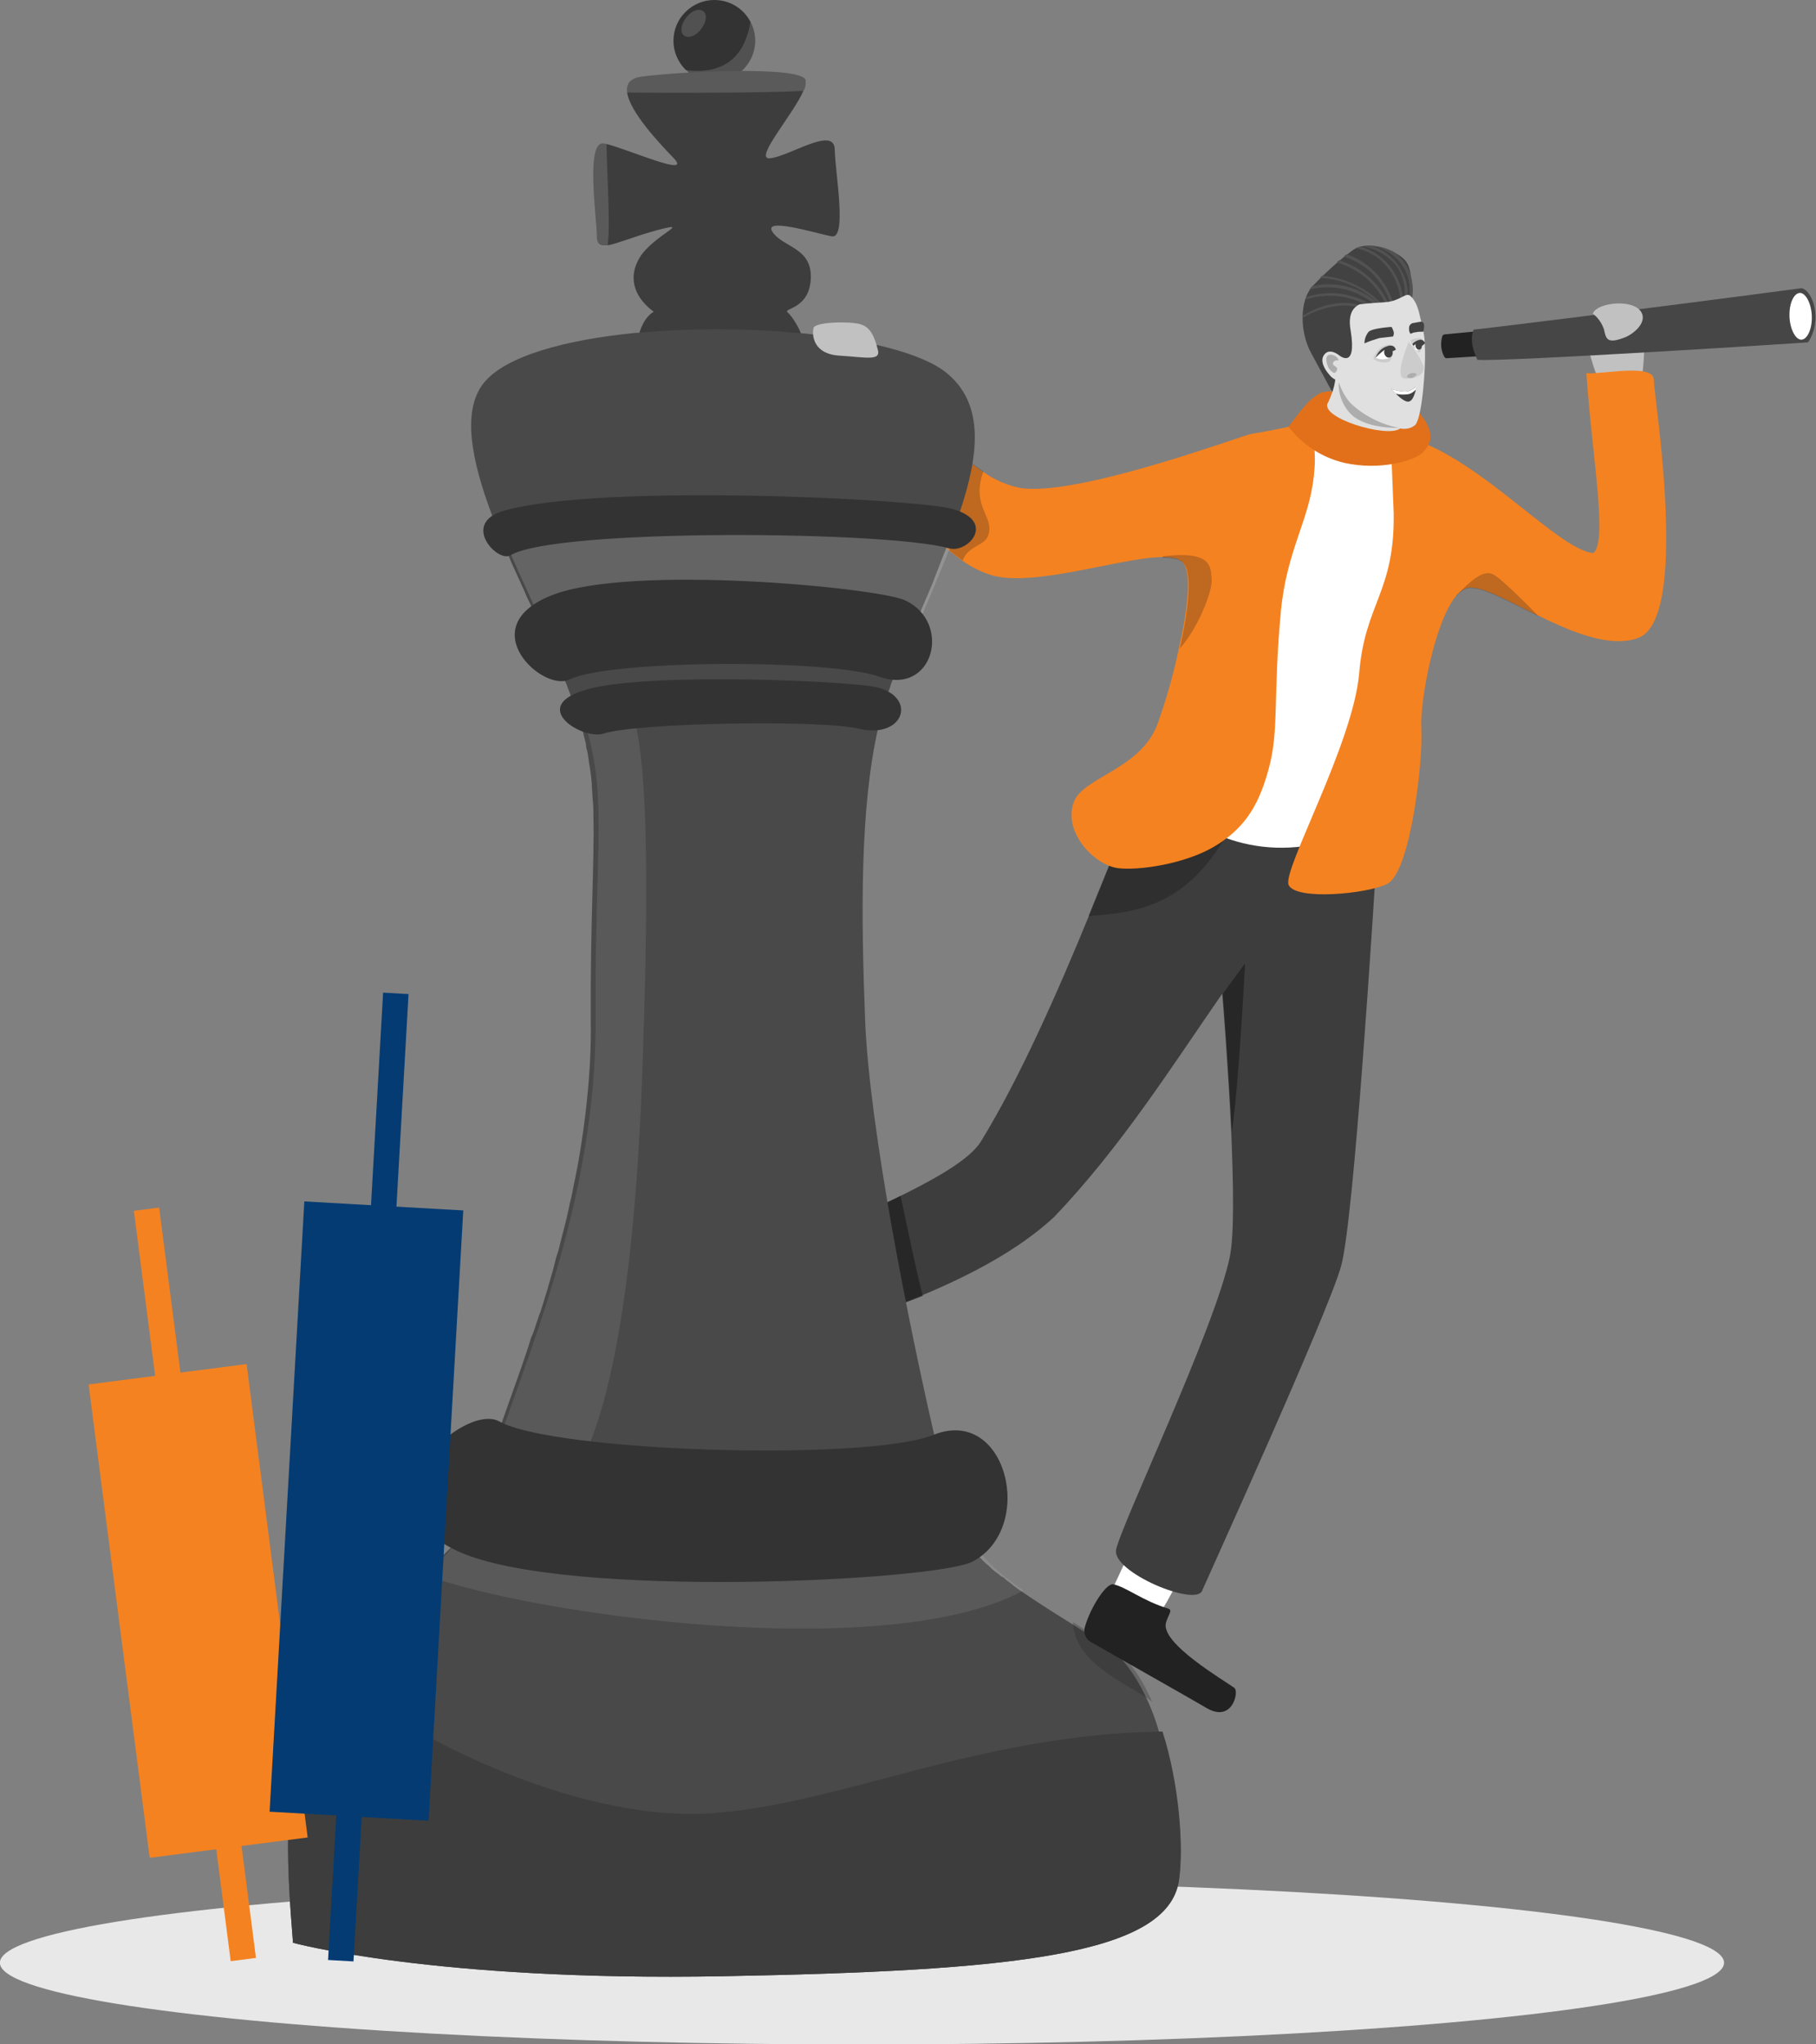 <?xml version="1.0" encoding="utf-8"?>
<!-- Generator: Adobe Illustrator 27.1.1, SVG Export Plug-In . SVG Version: 6.00 Build 0)  -->
<svg version="1.1" id="Layer_1" xmlns="http://www.w3.org/2000/svg" xmlns:xlink="http://www.w3.org/1999/xlink" x="0px" y="0px"
	 width="342.1px" height="385.1px" viewBox="0 0 342.1 385.1" style="enable-background:new 0 0 342.1 385.1;" xml:space="preserve"
	>
<rect x="0" y="0" width="342.1" height="385.1" fill="#808080" stroke="none"/>
<style type="text/css">
	.st0{fill:#E8E8E8;}
	.st1{fill:#C1C1C1;}
	.st2{opacity:0.14;fill:#222222;enable-background:new    ;}
	.st3{fill:#FFFFFF;}
	.st4{fill:#222222;}
	.st5{fill:#3D3D3D;}
	.st6{opacity:0.5;fill:#222222;enable-background:new    ;}
	.st7{fill:#F58220;}
	.st8{fill:#464646;}
	.st9{opacity:0.8;fill:#222222;enable-background:new    ;}
	.st10{opacity:0.26;fill:#222222;enable-background:new    ;}
	.st11{fill:#333333;}
	.st12{opacity:0.15;fill:#FFFFFF;enable-background:new    ;}
	.st13{fill:#494949;}
	.st14{opacity:9.000000e-02;fill:#FFFFFF;enable-background:new    ;}
	.st15{opacity:0.27;fill-rule:evenodd;clip-rule:evenodd;fill:#222222;enable-background:new    ;}
	.st16{fill:#E2701A;}
	.st17{fill:#424242;}
	.st18{fill:#525252;}
	.st19{fill:#E0E0E0;}
	.st20{fill:#CCCCCC;}
	.st21{fill:#ADADAD;}
	.st22{fill:#043B72;}
</style>
<g id="options-strategy" transform="translate(-7.12 -6.04)">
	<ellipse id="Ellipse_944" class="st0" cx="169.5" cy="375.8" rx="162.4" ry="15.4"/>
	<g id="Group_55311" transform="translate(23.866 6.04)">
		<path id="Path_24300" class="st1" d="M148,72.1c-2.1-9.7-5.4-11.5-7.4-10.8s-4.8,2.3-4.9,4.6c-0.3,1.9,0.5,3.7,2,4.8
			c1.7,1.1,3,2.7,3.8,4.7C141.9,77.3,148.6,74.7,148,72.1z"/>
		<path id="Path_24301" class="st1" d="M238.7,91.8l-7.4-5.3c1.3-3.8,2.2-13.4,4.1-16.6c2-3.5,2.2-3.1,2.2-3.1l4.5,5.5l2.1,2.6
			c-0.7,1.3-1,2.7-1.1,4.1c-0.2,2.6,0,5.2,0.7,7.8C244.4,89.1,238.7,91.8,238.7,91.8z"/>
		<path id="Path_24302" class="st2" d="M243.7,75.2c0,0-0.5,0.8-0.8,5.3c-9.2,1.3-7.5-5.7-5.7-6.7c1.6-0.7,3.2-1.2,4.8-1.7
			L243.7,75.2z"/>
		<path id="Path_24303" class="st3" d="M202.2,303.2c2.2-3.4,6.6-12.7,6.6-12.7l-9.4-5.3l-6.5,14l4.1,7.6L202.2,303.2z"/>
		<g id="Group_55300" transform="translate(106.093 238.494)">
			<path id="Path_24304" class="st1" d="M13.2,15.1c3.9-1,13.5-4.8,13.5-4.8L23.3,0L9,5.8l-2.2,8.4L13.2,15.1z"/>
			<path id="Path_24305" class="st4" d="M15,15.3c0.6,1-0.6,0.9-2.1,1.8c-3.4,2.1,0.8,15.7,1.1,17.8c0.2,1.1-4.8,4.5-6.4-0.7
				c-1.4-4.5-6-19.1-7.5-24c-0.3-1,0.1-2.2,1-2.7c3.3-2,9-3.6,9.5-2.2C12,7,12.5,11.1,15,15.3z"/>
		</g>
		<path id="Path_24306" class="st5" d="M243,154.8c-1.1,18.1-4.7,75-7.1,83.7s-24.9,58.2-26.2,61.2s-16.9-3.5-16.2-7.7
			s18.6-41.7,21.4-55.1c0.9-4.2,0.7-13.9,0.3-23.6c-0.6-12.4-1.6-24.9-1.7-26.1c-9.5,13.7-19,28.8-31.7,42.1
			c-6.7,6.2-15.9,11-24.8,14.7c-3.9,1.6-7.8,2.9-11.3,4.1c-5.8,1.9-11.6,3.4-17.5,4.6c-0.4-0.6-0.8-1.2-1.2-1.8
			c-2-2.9-3.8-6.1-5.2-9.3c-0.6-1.4-0.7-2.3-0.2-2.2c4-2.3,12.9-5.9,21.9-9.8c3.2-1.4,6.4-2.8,9.4-4.3c7.1-3.5,13.1-7,15.1-10.2
			c7.4-12,14.8-28.9,20.4-42.6c3.8-9.3,6.9-17.2,8.6-20.9c0.3-0.7,0.6-1.2,0.8-1.6c1.5-2.7,4.4-3.1,5.8-5.3c0.4-0.7,3.7-0.1,8.1,0.9
			c0.7,0.2,1.4,0.3,2.1,0.5c0.2,0.1,0.5,0.1,0.7,0.2c1.8,0.5,3.6,1,5.5,1.5c8.2,2.3,16.5,5,16.5,5L243,154.8z"/>
		<path id="Path_24307" class="st6" d="M213.9,158c-8.2,13.9-18.6,13.9-25.6,14.6c3.8-9.3,6.9-17.2,8.6-20.9l13.4-5.1l1.2-0.9
			l2.3-1.7c-0.2,0.7-0.3,1.5-0.2,2.3C213.7,149.9,214.6,156.9,213.9,158z"/>
		<path id="Path_24308" class="st3" d="M230.9,79.4c3.9-0.8,5.3,4.1,8.4,4.5c1.9,0.2,1.9-1.5,2.9-2.4c0.6-0.5,1.6-0.1,3.1,0.2
			c4,0.5-0.5,73.5-0.5,73.5c-5.1,1.9-10.4,3.3-15.8,4.2c-15,2.1-25.8-7.2-25.3-10s19.4-66.4,19.4-66.4
			C225.4,81.4,228.1,80.1,230.9,79.4z"/>
		<path id="Path_24309" class="st1" d="M284.8,73.4c-0.2-2.2-0.5-1.7-1.4-4.5c-0.7-2.5-1.1-2.9-0.3-4.2c0.6-1,1.3-0.9,1.4-1.7
			c0.1-1.6-0.4-4.1,4.5-3.6c3.4,0.3,4.1,3.8,4,6.6c-0.1,2.7-0.4,5.4-0.9,8C291.7,75.2,284.8,73.4,284.8,73.4z"/>
		<path id="Path_24310" class="st7" d="M291.8,120.2c-5.2,1.9-12.4-1.1-18.7-4.2c-6.2-3-11.6-6.2-13.9-5.1c-0.6,0.3-1.2,0.8-1.6,1.3
			c-4.2,5-6.9,20.3-6.6,25c0.4,5.3-1.9,26.9-6.4,29.3c-3.7,1.9-17.3,3.2-18.6,0.2c-1.2-2.8,12.2-26.7,13.3-39.9s6.7-15.2,6.5-30.1
			l-0.6-14.9c14.4,1.5,30.9,21.7,38.2,22.4c2.8-2.2-0.3-18.7-1.3-33.9c2.8,0.3,12.6-1.9,12.7,1.2
			C294.8,74.7,301.7,116.7,291.8,120.2z"/>
		<g id="Group_55302" transform="translate(254.773 54.287)">
			<path id="Path_24311" class="st4" d="M7,8.1C4.8,8.3,1.7,8.6,0.7,8.7C0.5,8.7,0.3,8.8,0.2,9c-0.4,1.3-0.3,2.8,0.4,4
				c0.1,0.1,0.2,0.2,0.4,0.2c1.5-0.1,5.1-0.3,6.4-0.4c0.3,0,0.5-0.2,0.5-0.5c0,0,0,0,0,0L7.6,8.6C7.6,8.3,7.3,8.1,7,8.1
				C7,8.1,7,8.1,7,8.1z"/>
			<g id="Group_55301" transform="translate(5.788)">
				<path id="Path_24312" class="st8" d="M0.3,7.8c-0.9,2.2,0.2,4.5,0.7,5.7c5.3,0.4,63-3.3,62.3-3.3C66.1,6,64.2,0.5,62.1,0
					C30.4,4.2,0.2,7.9,0.3,7.8z"/>
				<path id="Path_24313" class="st3" d="M59.8,5.4c0.1,2.4,1.2,4.4,2.3,4.3s2-2.1,1.9-4.5s-1.2-4.4-2.3-4.3S59.7,2.9,59.8,5.4z"/>
			</g>
		</g>
		<path id="Path_24314" class="st1" d="M283.3,59.1c0.8-2.3,8.8-3,9.4,0.4c0.3,1.8-2,3.5-3.2,4c-3.5,1.4-3.7,0.4-4.1-1.5
			C285,60.9,284.3,59.8,283.3,59.1z"/>
		<g id="Group_55303" transform="translate(135.25 68.549)">
			<path id="Path_24315" class="st7" d="M95.7,18.1c0,1.1-0.1,2.1-0.2,3.1c-0.9,8.4-5.1,13.9-6.2,25.4C87.8,62.6,89,69.1,87,76.3
				c-1.6,5.8-3.8,10.8-10.2,14.6c-5.5,3.3-14.3,4.6-18.2,4.1C54,94.4,48,87.9,50.4,82.3c2-4.5,12.4-6,15.6-14.3
				c1.7-4.7,3.1-9.6,4.1-14.5c1.6-7,2.5-14.2,0.7-16.1c-0.7-0.8-2.1-1-3.9-1c-7.7,0.1-23.7,5.6-31.8,3.5c-2.1-0.6-4.1-1.6-5.9-2.9
				c-3.5-2.5-6.6-5.4-9.5-8.7C10.3,18,1.8,4.5,0,3.7C-0.9-0.4,13-0.6,14,0.7c3.9,5.2,8.3,10.1,13,14.7c2,1.8,4,3.5,6.3,5
				c2.1,1.5,4.5,2.5,7,3c10.9,1.6,41.4-9.8,43.4-10.2c6.1-1,11.2-2.3,11.2-2.3C95.4,13.3,95.7,15.7,95.7,18.1z"/>
		</g>
		<path id="Path_24316" class="st9" d="M157.1,244.1c-3.9,1.6-7.8,2.9-11.3,4.1c-2.2-0.4-4.2-0.8-4.1-1.1c0.2-0.4,1.2-10.9,1.8-17.5
			c3.2-1.4,6.4-2.8,9.4-4.3C154.5,232.8,156.4,241.8,157.1,244.1z"/>
		<path id="Path_24317" class="st10" d="M169.4,100.9c-0.7,2-3.7,1.8-4.8,4.7c-3.5-2.5-6.6-5.4-9.5-8.7l3.4-10.4l3.7-2.7
			c2,1.8,4,3.5,6.3,5C166.1,95.6,170.7,97.3,169.4,100.9z"/>
		<g id="Group_55308" transform="translate(37.649)">
			<g id="Group_55307">
				<g id="Group_55306" transform="translate(57.349)">
					<g id="Group_55304" transform="translate(15.122)">
						<path id="Path_24318" class="st11" d="M15.4,7.7c0,4.2-3.5,7.7-7.7,7.7C3.5,15.4,0,11.9,0,7.7C0,3.4,3.5,0,7.7,0
							c2.9,0,5.5,1.6,6.8,4.1C15.1,5.2,15.4,6.5,15.4,7.7z"/>
						<path id="Path_24319" class="st12" d="M2.4,3.3C1.4,4.6,1.2,6.1,2,6.7s2.2,0.1,3.2-1.2s1.2-2.8,0.4-3.4S3.4,2,2.4,3.3z"/>
						<path id="Path_24320" class="st12" d="M15.4,7.7c0,4.3-3.5,7.7-7.7,7.7c-2,0-4-0.8-5.4-2.2c8.4,1.1,11.4-3.9,12.2-9.1
							C15.1,5.2,15.4,6.5,15.4,7.7z"/>
					</g>
					<g id="Group_55305" transform="translate(0 13.426)">
						<path id="Path_24321" class="st5" d="M44.9,31.1c-3-0.6-13.1-3.7-11.1-0.8s7.3,2.9,7.2,8.5c-0.1,6-5.2,5.8-4.4,6.6
							c1.6,1.4,5.2,7.6,2.1,10.7S9.4,57.2,9.4,57.2c-2.2-2.4-1.4-9.9,2-11.9c-3-2.2-5.2-5.8-2.7-10.1s10.6-7.2,3.1-5.2
							c-4.3,1.2-7.3,2.5-9.1,2.8c-1.4,0.2-2-0.2-2-1.6C0.7,27.8-1.5,13,2,13.6c0.1,0,0.3,0.1,0.5,0.1c4.1,1,16.2,6.4,12.7,2.7
							c-2.6-2.7-8.3-8.7-8.8-12.4c-0.2-1.6,0.5-2.7,2.8-3c7.7-1,29.7-2,30.8,0.6c0.1,0.7,0,1.5-0.4,2.1c-1.9,4.4-9.3,12.8-6.4,12.7
							c3.5-0.2,12.2-6.2,12.3-1.7C45.6,19.3,47.9,31.7,44.9,31.1z"/>
						<path id="Path_24322" class="st12" d="M2.7,32.9c-1.4,0.2-2-0.2-2-1.6C0.7,27.8-1.5,13,2,13.6c0.1,0,0.3,0.1,0.5,0.1
							C2.6,19.8,3.3,29.1,2.7,32.9z"/>
						<path id="Path_24323" class="st12" d="M39.6,3.7c-7,0.4-27,0.4-33.2,0.3c-0.2-1.6,0.5-2.7,2.8-3c7.7-1,29.7-2,30.8,0.6
							C40.1,2.4,40,3.1,39.6,3.7z"/>
					</g>
				</g>
				<path id="Path_24324" class="st13" d="M167.7,354.2c-2,14.2-31.6,17.1-85.9,18.1s-81-6.3-81-6.3c-1.1-13.9-3-36.5,6.6-51.1
					c1.8-2.7,3.8-5.1,6.1-7.4c4.1-4,8.3-7.4,12-10.9c0.2-0.2,0.5-0.5,0.7-0.7c0.2-0.1,0.3-0.3,0.5-0.4c0.1-0.1,0.2-0.1,0.2-0.2
					c0.3-0.3,0.5-0.5,0.8-0.8l0.6-0.6c0.2-0.2,0.5-0.5,0.7-0.8c0.2-0.2,0.4-0.4,0.6-0.6c0.1-0.1,0.2-0.2,0.3-0.3
					c0.1-0.1,0.2-0.2,0.3-0.3c0.1-0.1,0.2-0.2,0.3-0.3c0.1-0.1,0.2-0.2,0.3-0.3l0.3-0.4l0.2-0.3c0,0,0.1-0.1,0.1-0.1
					c0.1-0.1,0.2-0.2,0.2-0.3c0.2-0.2,0.4-0.5,0.5-0.7l0,0c0.1-0.1,0.1-0.2,0.2-0.2c0-0.1,0.1-0.1,0.1-0.2s0.1-0.1,0.1-0.2
					c0,0,0,0,0,0l0.1-0.1c0.2-0.3,0.4-0.6,0.6-0.9c0,0,0,0,0,0c0.2-0.3,0.4-0.6,0.5-0.8l0.2-0.3c0,0,0,0,0-0.1
					c0-0.1,0.1-0.1,0.1-0.2s0.1-0.2,0.2-0.3c0,0,0,0,0,0s0,0,0-0.1l0.1-0.2l0-0.1c0,0,0-0.1,0-0.1c0,0,0,0,0,0
					c0-0.1,0.1-0.1,0.1-0.2c0.1-0.2,0.2-0.3,0.2-0.5c0.2-0.4,0.4-0.9,0.6-1.3c0.6-1.4,1-2.8,1.4-4.2c0.1-0.6,0.3-1.2,0.5-1.9
					c0-0.2,0.1-0.3,0.1-0.5l0.2-0.6c0.1-0.4,0.2-0.9,0.4-1.3c0-0.1,0.1-0.3,0.1-0.4c0.1-0.3,0.2-0.6,0.3-0.9c0-0.2,0.1-0.3,0.1-0.5
					c0.5-1.6,1.1-3.2,1.7-5c1.5-4.4,3.4-9.4,5.2-14.9c0.1-0.3,0.2-0.7,0.3-1s0.2-0.7,0.4-1c0.4-1,0.7-2.1,1.1-3.2
					c0.1-0.4,0.2-0.7,0.4-1.1c0.5-1.5,0.9-2.9,1.4-4.5v0c0.1-0.4,0.2-0.8,0.3-1.1c0-0.1,0.1-0.2,0.1-0.3c0.2-0.7,0.4-1.4,0.6-2.1
					c0.1-0.4,0.2-0.8,0.3-1.2c0.2-0.8,0.4-1.6,0.7-2.4c0.1-0.4,0.2-0.8,0.3-1.2c0.6-2.4,1.3-4.9,1.8-7.4c0,0,0-0.1,0-0.1
					c0.1-0.4,0.2-0.8,0.3-1.2c0.3-1.3,0.5-2.6,0.8-3.9c0.8-3.9,1.4-7.9,1.9-12c0.7-5.9,1.1-11.7,1-17.6c-0.1-18.7,0.7-29.7,0.5-38.3
					c0-1,0-2-0.1-2.9s-0.1-1.9-0.2-2.8c0-0.2,0-0.4,0-0.5c-0.1-1.1-0.2-2.1-0.4-3.2c0-0.2-0.1-0.5-0.1-0.7c-0.1-0.4-0.1-0.9-0.2-1.3
					c0,0,0-0.1,0-0.1c-0.1-0.4-0.1-0.7-0.2-1s-0.2-0.7-0.2-1.1c0-0.2-0.1-0.4-0.1-0.5c-0.1-0.5-0.3-1.1-0.4-1.6l0,0
					c0-0.2-0.1-0.4-0.2-0.6s-0.1-0.4-0.2-0.6c-0.1-0.4-0.2-0.7-0.3-1.1l-0.2-0.6c-0.2-0.6-0.4-1.2-0.6-1.8c-0.3-0.9-0.7-1.8-1-2.8
					c-0.3-0.7-0.5-1.4-0.8-2.1c-0.1-0.2-0.2-0.4-0.2-0.5c-0.8-1.9-1.7-3.9-2.6-6l0,0c-0.2-0.3-0.3-0.7-0.5-1
					c-0.8-1.7-1.6-3.4-2.4-5.2c-0.3-0.7-0.7-1.4-1-2.1c-0.5-1-0.9-1.9-1.3-2.9c-0.2-0.4-0.4-0.8-0.6-1.3s-0.4-0.8-0.6-1.3
					c-0.1-0.3-0.3-0.6-0.4-0.9c-0.5-1-0.9-2-1.3-3c-0.3-0.8-0.7-1.6-1-2.4c-0.7-1.8-1.4-3.5-2.1-5.2c-3.8-10.2-5.6-19.4-1.5-24.6
					c4-5.1,15.4-8.2,28.7-9.5c0.2,0,0.3,0,0.5,0c9.8-0.9,19.7-0.9,29.6,0l0.4,0c12.7,1.2,23.6,3.8,28.2,7.7c6.9,5.8,6,15.1,2.3,26.1
					l0,0c-0.5,1.6-1.1,3.2-1.8,4.9c-0.2,0.6-0.5,1.2-0.7,1.8l0,0c-0.6,1.4-1.1,2.8-1.7,4.3c-0.2,0.4-0.3,0.8-0.5,1.3
					s-0.3,0.8-0.5,1.3l-0.6,1.4c-0.5,1.2-1.1,2.5-1.6,3.8c-0.1,0.1-0.1,0.3-0.2,0.4l0,0c-0.2,0.6-0.5,1.2-0.7,1.7s-0.5,1.2-0.7,1.7
					c-0.4,0.9-0.7,1.8-1.1,2.6c-0.8,2.1-1.7,4.2-2.5,6.3l0,0c-0.2,0.5-0.4,0.9-0.5,1.4c-0.1,0.3-0.2,0.7-0.4,1l0,0
					c-0.8,2.3-1.4,4.5-1.9,6.9l0,0c-3.4,15.1-3.2,35.1-2.4,55.4c0.9,20.4,8.2,56.7,12.9,77.2l0,0c0.8,3.7,1.6,6.9,2.2,9.4
					c0.5,2.4,1.3,4.7,2.2,7l0.3,0.7l0.1,0.3c0.1,0.2,0.2,0.3,0.2,0.5c0.1,0.3,0.3,0.6,0.4,0.8c0,0,0,0.1,0.1,0.1
					c0.1,0.1,0.1,0.3,0.2,0.4c0.1,0.1,0.2,0.2,0.2,0.4c0.2,0.3,0.4,0.6,0.6,0.9c0,0,0,0.1,0.1,0.1s0,0,0,0.1c0,0,0,0.1,0.1,0.1
					c0.2,0.3,0.4,0.6,0.6,0.9c0.3,0.4,0.5,0.7,0.8,1c0.1,0.1,0.2,0.2,0.2,0.3c0,0.1,0.1,0.1,0.1,0.2l0.3,0.3c0,0,0.1,0.1,0.1,0.1
					c0.1,0.1,0.2,0.2,0.3,0.3c0.1,0.1,0.2,0.3,0.4,0.4s0.2,0.3,0.4,0.4s0.2,0.2,0.4,0.3l0.4,0.4c0.1,0.1,0.2,0.2,0.3,0.3
					c0,0,0.1,0.1,0.1,0.1c0.3,0.2,0.6,0.5,0.9,0.7c0.2,0.1,0.3,0.2,0.5,0.4c0.1,0.1,0.2,0.2,0.3,0.2c0.1,0,0.1,0.1,0.2,0.1
					c0.1,0.1,0.2,0.1,0.3,0.2s0.2,0.2,0.3,0.3c0.1,0.1,0.3,0.2,0.4,0.3s0.3,0.2,0.4,0.3c0,0,0.1,0,0.1,0.1c0.2,0.1,0.3,0.2,0.5,0.4
					c0.4,0.3,0.7,0.5,1.1,0.8c2.6,1.8,5.7,3.8,9.4,6.1c2.1,1.3,4.4,2.8,6.9,4.4c3.3,2.1,5.9,6,8,10.6c0.8,1.8,1.5,3.7,2,5.5
					C167.8,336.2,168.6,348,167.7,354.2z"/>
				<path id="Path_24325" class="st14" d="M138.4,299.6c-0.2,0.1-0.3,0.2-0.5,0.3c-26.2,13.6-92.5,4.2-112.2-3.2
					c4-3.7,7.4-7.3,9.6-11.7l80.1,1.4c0,0,5.2-0.1,11.3,0.2C128.9,291.9,132.3,295.4,138.4,299.6z"/>
				<path id="Path_24326" class="st12" d="M125.2,101.5c-2.4,6.4-5.5,13.3-8.4,20.4c-3.5-0.8-7.7-1.7-9.6-1.9
					c-3.5-0.3-27.4-1.8-28.1-1.8c-0.5,0-19.7,2.7-29.1,4.1c-2.9-6.4-6.3-13.4-9.1-20.1c11.2-2,29.2-5.1,29.2-5.1l38.8,1l14.2,1.8
					L125.2,101.5z"/>
				<path id="Path_24327" class="st11" d="M41.8,104.6c8.5-5.1,71-4.6,82.6-1.3c3.5,1,9-5,0.7-7.4C118.7,94,59,91,40.6,96.2
					C32.3,98.5,39.3,106.1,41.8,104.6z"/>
				<path id="Path_24328" class="st11" d="M52.9,128c7.5-3.7,48.9-3.9,58.4-0.5c10.2,3.6,13.7-10.3,4.8-14.4
					c-5.1-2.4-51.9-6.9-66.7-0.9C34.5,118.2,47.9,130.5,52.9,128z"/>
				<path id="Path_24329" class="st14" d="M66.6,202c-1,28.1-4.3,69.3-16.3,80.3c-4.1,3.8-10.8,5.9-17.9,7.1c1.1-1.4,2-2.9,2.9-4.5
					c0.9-1.8,1.6-3.6,2-5.5c3.5-15.6,20.7-48.8,20.5-87.2c-0.2-34.8,2.7-43-2.9-58.6l9.8,0.5C68.1,144.1,67.6,173.9,66.6,202z"/>
				<path id="Path_24330" class="st11" d="M39.7,267.8c10.2,5.7,69,7.6,81.8,2.5c13.8-5.5,19.3,17.6,7.3,23.9
					c-6.9,3.6-76.7,7.2-96.8-1.9S32.9,264,39.7,267.8z"/>
				<path id="Path_24331" class="st11" d="M59.3,138.2c6-2,40.6-2.7,48.2-0.9c8.1,1.9,10.9-5.5,3.8-7.7c-4.1-1.3-43-3-54.8,0.2
					C44.7,132.9,55.3,139.5,59.3,138.2z"/>
			</g>
			<path id="Path_24332" class="st5" d="M167.7,354.2c-2,14.2-31.6,17.1-85.9,18.1s-81-6.3-81-6.3c-1.1-13.9-3-36.5,6.6-51.1
				c18.7,14.8,49.2,28.3,72.2,26.7c24.5-1.7,50-14.8,84.7-15.4h0.3C167.8,336.2,168.6,348,167.7,354.2z"/>
		</g>
		<path id="Path_24333" class="st1" d="M136.5,61.8c-0.3,1.3-0.1,4.9,4.9,5.2c5,0.3,7.9,1.1,7.2-1.2c-0.6-2.3-1.3-4.1-3.2-4.7
			S136.8,60.6,136.5,61.8z"/>
		<path id="Path_24334" class="st15" d="M200.3,320.6c-3.9-3.1-14.3-6.8-14.9-14.6l0-0.4c2.1,1.3,4.4,2.8,6.9,4.4
			C195.6,312.1,198.3,316,200.3,320.6z"/>
		<path id="Path_24335" class="st4" d="M203.2,303c1.1,0.3,0.2,1-0.3,2.7c-1.1,3.9,11.2,11,12.9,12.3c0.9,0.7-0.4,6.6-5.2,3.8
			c-4.1-2.4-17.4-9.9-21.9-12.5c-0.9-0.5-1.4-1.7-1.1-2.7c1-3.7,4.2-8.7,5.5-8.1C195.4,299,198.6,301.6,203.2,303z"/>
		<path id="Path_24336" class="st9" d="M217.8,181.5c0,0-1.2,23.4-2.5,31.8c-0.6-12.4-1.6-24.9-1.7-26.1L217.8,181.5z"/>
		<path id="Path_24337" class="st10" d="M205.5,122.2c1.6-7,2.5-14.2,0.7-16.1c-0.7-0.8-2.1-1-3.9-1c0-0.2,0-0.3,0-0.3
			c9.4-1.1,9,2,9.2,4.4C211.7,111.2,209.1,118.1,205.5,122.2z"/>
		<path id="Path_24338" class="st10" d="M273.1,116.1c-6.2-3-11.6-6.2-13.9-5.1c-0.6,0.3-1.2,0.8-1.6,1.3l-0.1,0
			c3.8-4,5.8-5.1,7.5-3.8C266.4,109.4,270.9,113.8,273.1,116.1z"/>
		<path id="Path_5509" class="st16" d="M232.1,74c-1,0.5-1.9,1.2-2.6,2c-1.3,1.4-2.4,2.9-3.5,4.4c2.6,3.4,6.3,5.8,10.5,6.8
			c6.8,1.5,13-0.4,14.6-1.8c3.7-3.3,0-6.8-1-8.4S235.1,72.9,232.1,74z"/>
		<g id="Group_4674" transform="translate(228.599 46.219)">
			<g id="Group_4667">
				<path id="Path_5510" class="st17" d="M6,28.3c0,0-1.4-2.5-4.4-8.1c-2-3.7-2.3-9.7,0.4-12.6c2.3-2.4,4.8-4.7,7.5-6.7
					c1.6-1.1,4.2-1.2,7.1,0.1s3.4,2.5,3.7,4c0.4,2,0.4,4,0,5.9C19.7,13.2,12.9,28.4,6,28.3z"/>
				<g id="Group_4666" transform="translate(0.007 0.033)">
					<path id="Path_5511" class="st18" d="M10,0.5c2.1,0.4,4,1.4,5.4,2.9c2.5,2.6,3.5,6.2,2.9,9.6c-0.1,0.3,0.4,0.5,0.5,0.2
						c0-0.2,0.1-0.4,0.1-0.5c0,0,0,0,0.1-0.1c0.8-1.7,1.1-3.7,0.6-5.6c-0.9-3.3-3.3-5.9-6.5-6.9h0c4.5,0.7,7.7,4.9,7,9.4
						c0,0,0,0,0,0c-0.1,0.5-0.2,1-0.3,1.4c-0.1,0.3,0.4,0.5,0.5,0.2c0-0.1,0-0.1,0.1-0.2c0.4-1.2,0.5-2.5,0.3-3.8
						c-0.2-1.6-0.8-3.1-1.8-4.3c-0.6-0.7-1.2-1.3-2-1.8l-0.1,0c-1.6-0.8-3.4-1.1-5.2-0.8c2.2,0.4,4.2,1.6,5.8,3.2
						C19,5.4,19.7,8.3,19,11c0-1.3-0.2-2.6-0.7-3.8c-1.2-3.4-4-6.1-7.4-7C10.6,0.3,10.3,0.4,10,0.5z M7.8,2.1c2,0.6,3.8,1.7,5.3,3.1
						c2.2,2.2,3.6,5,4,8c0,0.3,0.5,0.2,0.5-0.1c-0.7-5.1-4-9.4-8.8-11.3C8.6,1.8,8.4,1.8,8.2,1.7C8.1,1.8,7.9,2,7.8,2.1L7.8,2.1z
						 M1.3,8.3c5.4-1.4,11.1,0.6,14.4,5.1c0.1,0.2,0.4,0,0.4-0.2c0,0,0,0,0,0c0.2,0.3,0.5-0.1,0.4-0.3c0-0.1-0.1-0.1-0.1-0.2
						c0.2,0.1,0.4,0,0.4-0.2c-1.5-4.7-5.2-8.3-9.9-9.7C6.7,2.9,6.6,3,6.5,3.2c4.6,1.3,8.3,4.8,9.8,9.4c-3-4-7.6-6.5-12.6-6.9
						C3.6,5.8,3.4,6,3.3,6.1c4.2,0.2,8.3,2,11.2,5C11.1,7.9,6.3,6.6,1.8,7.7C1.6,7.9,1.5,8.1,1.3,8.3L1.3,8.3z"/>
					<path id="Path_5512" class="st18" d="M0.5,10.2c5.2-1.7,11-0.4,14.9,3.5c0.2,0.2,0.6-0.1,0.4-0.3c-1.2-1.2-2.5-2.2-4-2.9
						c-3.4-1.7-7.4-2-11-0.8C0.6,9.9,0.5,10,0.5,10.2z"/>
					<path id="Path_5513" class="st18" d="M0,13.7c2.3-1.5,5.1-2.3,7.9-2.4c2.5,0,5,0.9,6.9,2.6c0.2,0.2,0.6-0.1,0.4-0.3
						c-1-1-2.3-1.8-3.7-2.2c-4-1.3-7.9-0.3-11.4,1.8C0,13.3,0,13.5,0,13.7z"/>
				</g>
			</g>
			<path id="Path_5514" class="st19" d="M4.9,29.5c0.6-1.3,1.1-2.7,1.3-4.2c-0.4-0.2-0.8-0.5-1.1-0.9c-1-1.1-1.9-2.8-0.9-3.9
				c1-1.2,2.7,0.2,2.7,0.2s3.4,2.9,2.2-4.6c-0.5-2.8,0.2-4.3,1.7-5c0,0,1.7-0.2,4.9-0.4c2.7-0.2,3.8-1.9,4.6-1.2
				c1.5,1.3,1.7,3.5,2.1,4.9c0.5,1.8,0.7,3.6,0.7,5.5c0.1,3.3-0.5,12.2-1.8,13.9c-0.8,0.7-1.8,0.9-2.9,0.7
				C16.1,36.4,2.7,32.4,4.9,29.5z"/>
			<g id="Group_4668" transform="translate(11.69 14.37)">
				<path id="Path_5515" class="st17" d="M10.7,0c0.2,0,0.4,0.2,0.5,0.4c0.1,0.5,0,1-0.1,1.5c-0.5,0-1,0-1.4,0.1
					C9.3,2,8.9,2.2,8.7,2.3C8.4,2,8.4,1.6,8.4,1.2c0-0.4,0.2-0.7,0.6-0.9L10.7,0z"/>
				<path id="Path_5516" class="st17" d="M5.1,1c0.2,0.3,0.3,0.6,0.4,0.9c0.1,0.3,0,0.6-0.1,0.9C4.6,2.9,3.7,3,2.8,3.1
					C1.8,3.4,0.9,3.7,0,4.1c0-0.8,0.3-1.6,0.8-2.2C1.6,1.2,5.1,1,5.1,1z"/>
			</g>
			<g id="Group_4669" transform="translate(4.541 17.495)">
				<path id="Path_5517" class="st20" d="M15.8,0.4C16.2,0.2,16.7,0,17.2,0c0.8-0.1,1,0.4,1,0.4c0,0.6-0.2,1.1-0.3,1.6
					c-0.2,0.6-0.5,0.7-0.5,0.7C16.7,2.1,16.2,1.3,15.8,0.4z"/>
				<path id="Path_5696" class="st20" d="M15.5,0.7c0,0-2.9,6.7-0.8,6.9s4.4-0.9,3.4-2.8C17.4,3.3,16.5,2,15.5,0.7z"/>
				<path id="Path_5518" class="st20" d="M12,1.2c0.2,0.4,0.4,0.8,0.4,1.3c0.1,0.6-0.1,1.2-0.4,1.7c-0.1,0.3-0.9,0.5-1.9,0.3
					c-0.5-0.1-1-0.3-1.3-0.7C8.8,3.8,9.6,1.2,12,1.2z"/>
				<path id="Path_5519" class="st21" d="M17,6.8c0,0-0.3-0.4-1.1-0.2c-0.3,0.1-0.6,0.3-0.8,0.6c0,0,0.1,0.3,0.9,0.3
					C16.6,7.4,17,6.8,17,6.8z"/>
				<path id="Path_5520" class="st21" d="M2.3,4.2C2.1,3.5,1.4,3.1,0.7,3.1c-1.2,0.1-0.6,1.8-0.4,2.3c0.2,0.5,0.6,0.8,1,1.1
					c0.5,0.2,0.9-0.7,0.6-1S1,5.1,1.3,4.5C1.5,4.2,1.9,4.1,2.3,4.2z"/>
				<path id="Path_5521" class="st21" d="M2.3,8.3c0.5,1.4,1.2,2.8,2.2,3.9c2.5,2.4,5.7,4,9.1,4.7c0,0-5.9,0.2-8.8-2.4
					C3.1,12.9,2.2,10.6,2.3,8.3z"/>
			</g>
			<g id="Group_4670" transform="translate(16.711 26.451)">
				<path id="Path_5522" class="st17" d="M0,0.6l0.9,0.9c0,0,1.4,1.5,2.3,1.5c1.2,0,1.6-3,1.6-3C4.8,0.1,4.7,0.2,4.6,0.2
					C4.1,0.7,3.5,1,2.8,1.1C1.9,1.1,0.9,0.9,0,0.6z"/>
				<path id="Path_5523" class="st3" d="M0,0.6l0.9,0.9c0.7,0.2,1.5,0.2,2.3,0.1c0.6-0.1,1.1-0.5,1.5-0.9L4.8,0
					c-0.5,0.6-1.2,1-2,1.1C1.9,1.1,0.9,0.9,0,0.6z"/>
			</g>
			<g id="Group_4673" transform="translate(13.802 17.768)">
				<g id="Group_4671" transform="translate(0 1.098)">
					<path id="Path_5524" class="st17" d="M0,2.3c0.4-1.1,1.2-1.9,2.3-2.2c1.3-0.4,1.5,0.7,1.5,0.7L3.2,1.1L0,2.3z"/>
					<path id="Path_5525" class="st3" d="M2.5,2.4C2.2,2.5,1.8,2.6,1.4,2.6H1.2C0.8,2.6,0.4,2.5,0,2.3c0,0,0.2-0.2,0.5-0.5
						c0.3-0.3,0.8-0.7,1.2-1c0.3-0.1,0.6-0.1,0.9,0C3.1,1,3.1,1.1,3.1,1.1C3.3,1.6,3.1,2.2,2.5,2.4C2.5,2.4,2.5,2.4,2.5,2.4L2.5,2.4
						z"/>
				</g>
				<g id="Group_4672" transform="translate(6.909 0)">
					<path id="Path_5526" class="st17" d="M0,0.8C0.4,0.4,0.9,0.1,1.5,0c0.4,0,0.8,0.3,0.9,0.7L1.8,1.2L0.4,1.5L0,0.8z"/>
					<path id="Path_5527" class="st3" d="M1.8,1.2C1.8,1.6,1.5,2,1,2c0,0,0,0,0,0H0.9c0,0,0,0-0.1,0c0,0-0.1,0-0.3-0.4
						S0.2,1.2,0.2,1.2c0.2-0.2,0.4-0.4,0.7-0.6c0.2,0,0.4,0,0.5,0.1C1.6,0.8,1.7,1,1.8,1.2z"/>
				</g>
				
					<ellipse id="Ellipse_174" transform="matrix(0.982 -0.19 0.19 0.982 -0.405 0.496)" class="st17" cx="2.4" cy="2.4" rx="0.8" ry="1"/>
				
					<ellipse id="Ellipse_175" transform="matrix(0.982 -0.19 0.19 0.982 -6.086700e-02 1.563)" class="st17" cx="8.1" cy="1.1" rx="0.6" ry="0.8"/>
			</g>
		</g>
		<g id="Group_55309" transform="translate(0 227.502)">
			
				<rect id="Rectangle_7040" x="5.6" y="31" transform="matrix(0.992 -0.128 0.128 0.992 -9.578 3.279)" class="st7" width="30" height="89.9"/>
			
				<rect id="Rectangle_7041" x="17.6" y="-0.3" transform="matrix(0.992 -0.128 0.128 0.992 -8.948 3.155)" class="st7" width="4.8" height="142.5"/>
		</g>
		<g id="Group_55310" transform="translate(34.051 186.953)">
			
				<rect id="Rectangle_7042" x="-39.4" y="82.7" transform="matrix(5.679734e-02 -0.998 0.998 5.679734e-02 -80.307 110.331)" class="st22" width="115.2" height="30"/>
			
				<rect id="Rectangle_7043" x="-72.7" y="88.9" transform="matrix(5.679734e-02 -0.998 0.998 5.679734e-02 -73.59 104.683)" class="st22" width="182.6" height="4.8"/>
		</g>
	</g>
</g>
</svg>

